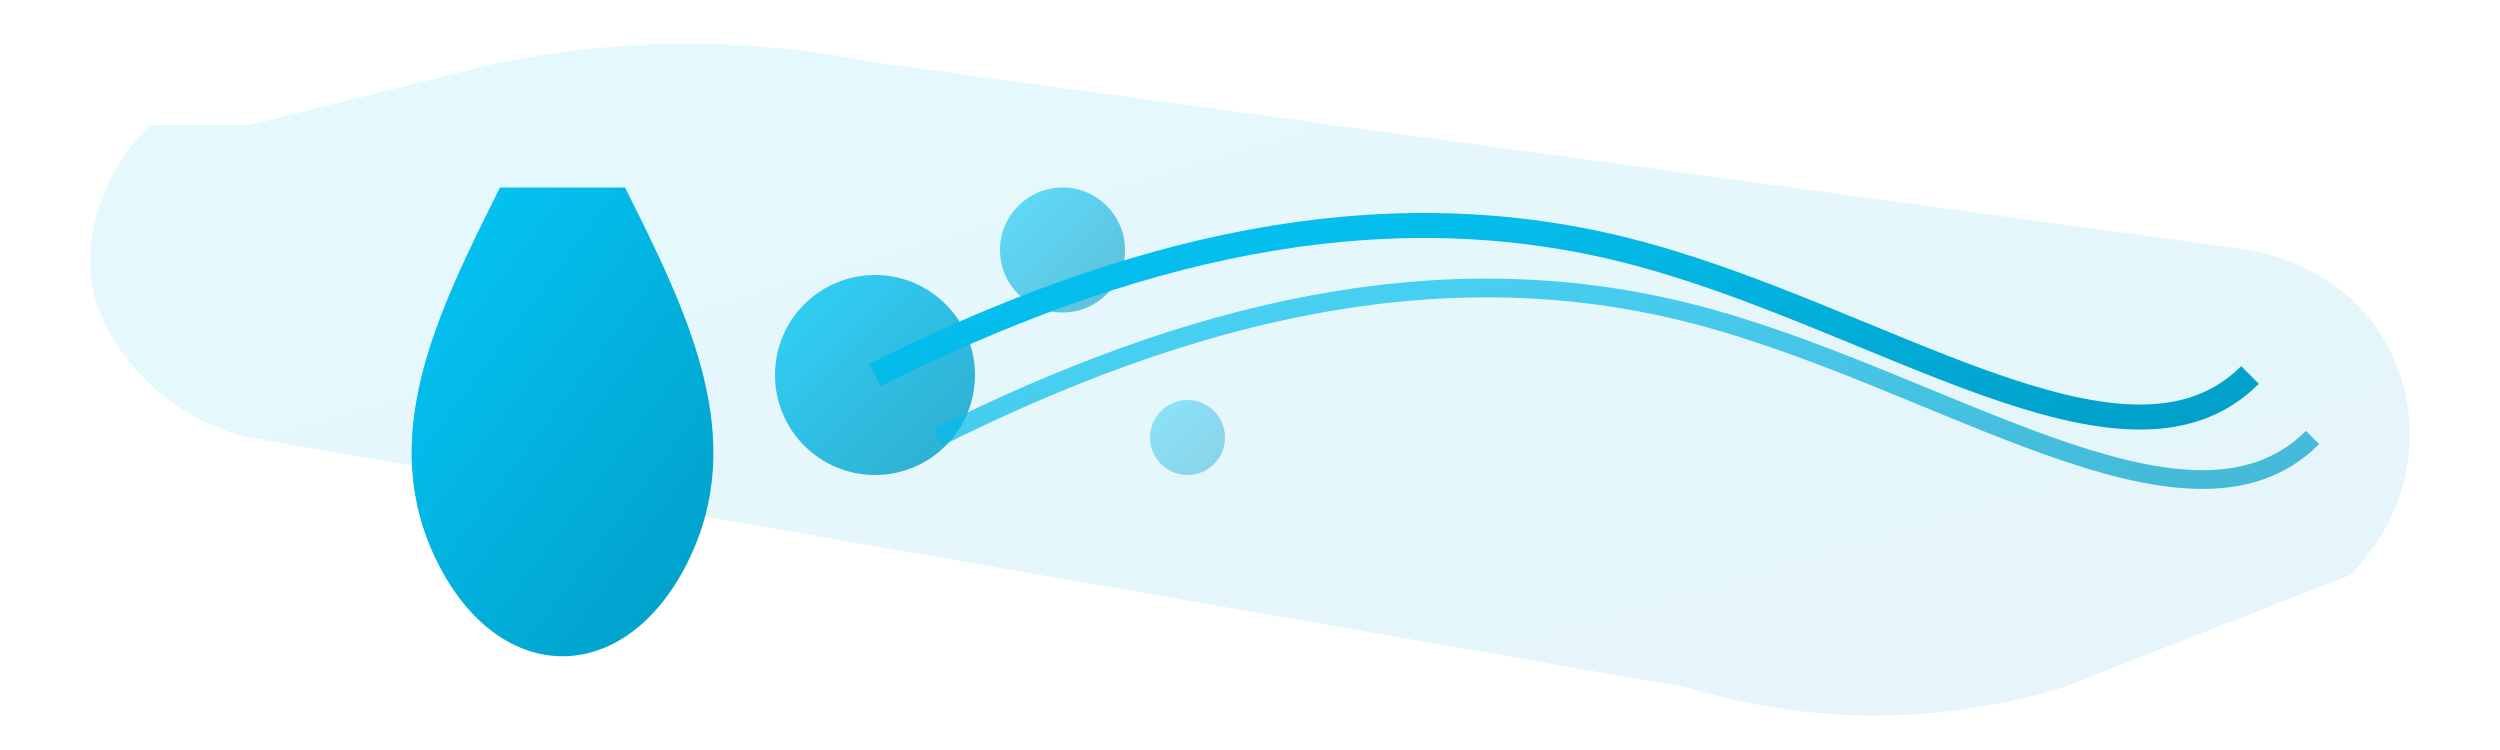 <svg width="200" height="60" viewBox="0 0 200 60" xmlns="http://www.w3.org/2000/svg">
  <defs>
    <linearGradient id="gradientBlue" x1="0%" y1="0%" x2="100%" y2="100%">
      <stop offset="0%" stop-color="#05c9fa"/>
      <stop offset="100%" stop-color="#0099c1"/>
    </linearGradient>
  </defs>
  <!-- Background shape -->
  <path d="M20,10 L40,5 C50,3 60,3 70,5 L180,20 C185,21 190,24 192,30 C194,36 192,42 188,46 L165,55 C155,58 145,58 135,55 L20,35 C15,34 10,30 8,25 C6,20 8,14 12,10 Z" fill="url(#gradientBlue)" opacity="0.1"/>
  
  <!-- Droplet icon -->
  <path d="M40,15 C35,25 30,35 35,45 C40,55 50,55 55,45 C60,35 55,25 50,15 Z" fill="url(#gradientBlue)"/>
  
  <!-- Bubbles -->
  <circle cx="70" cy="30" r="8" fill="url(#gradientBlue)" opacity="0.8"/>
  <circle cx="85" cy="20" r="5" fill="url(#gradientBlue)" opacity="0.6"/>
  <circle cx="95" cy="35" r="3" fill="url(#gradientBlue)" opacity="0.4"/>
  
  <!-- Abstract cleaning swoosh -->
  <path d="M70,30 C90,20 110,15 130,20 C150,25 170,40 180,30" stroke="url(#gradientBlue)" stroke-width="2" fill="none"/>
  <path d="M75,35 C95,25 115,20 135,25 C155,30 175,45 185,35" stroke="url(#gradientBlue)" stroke-width="1.5" fill="none" opacity="0.7"/>
</svg>
